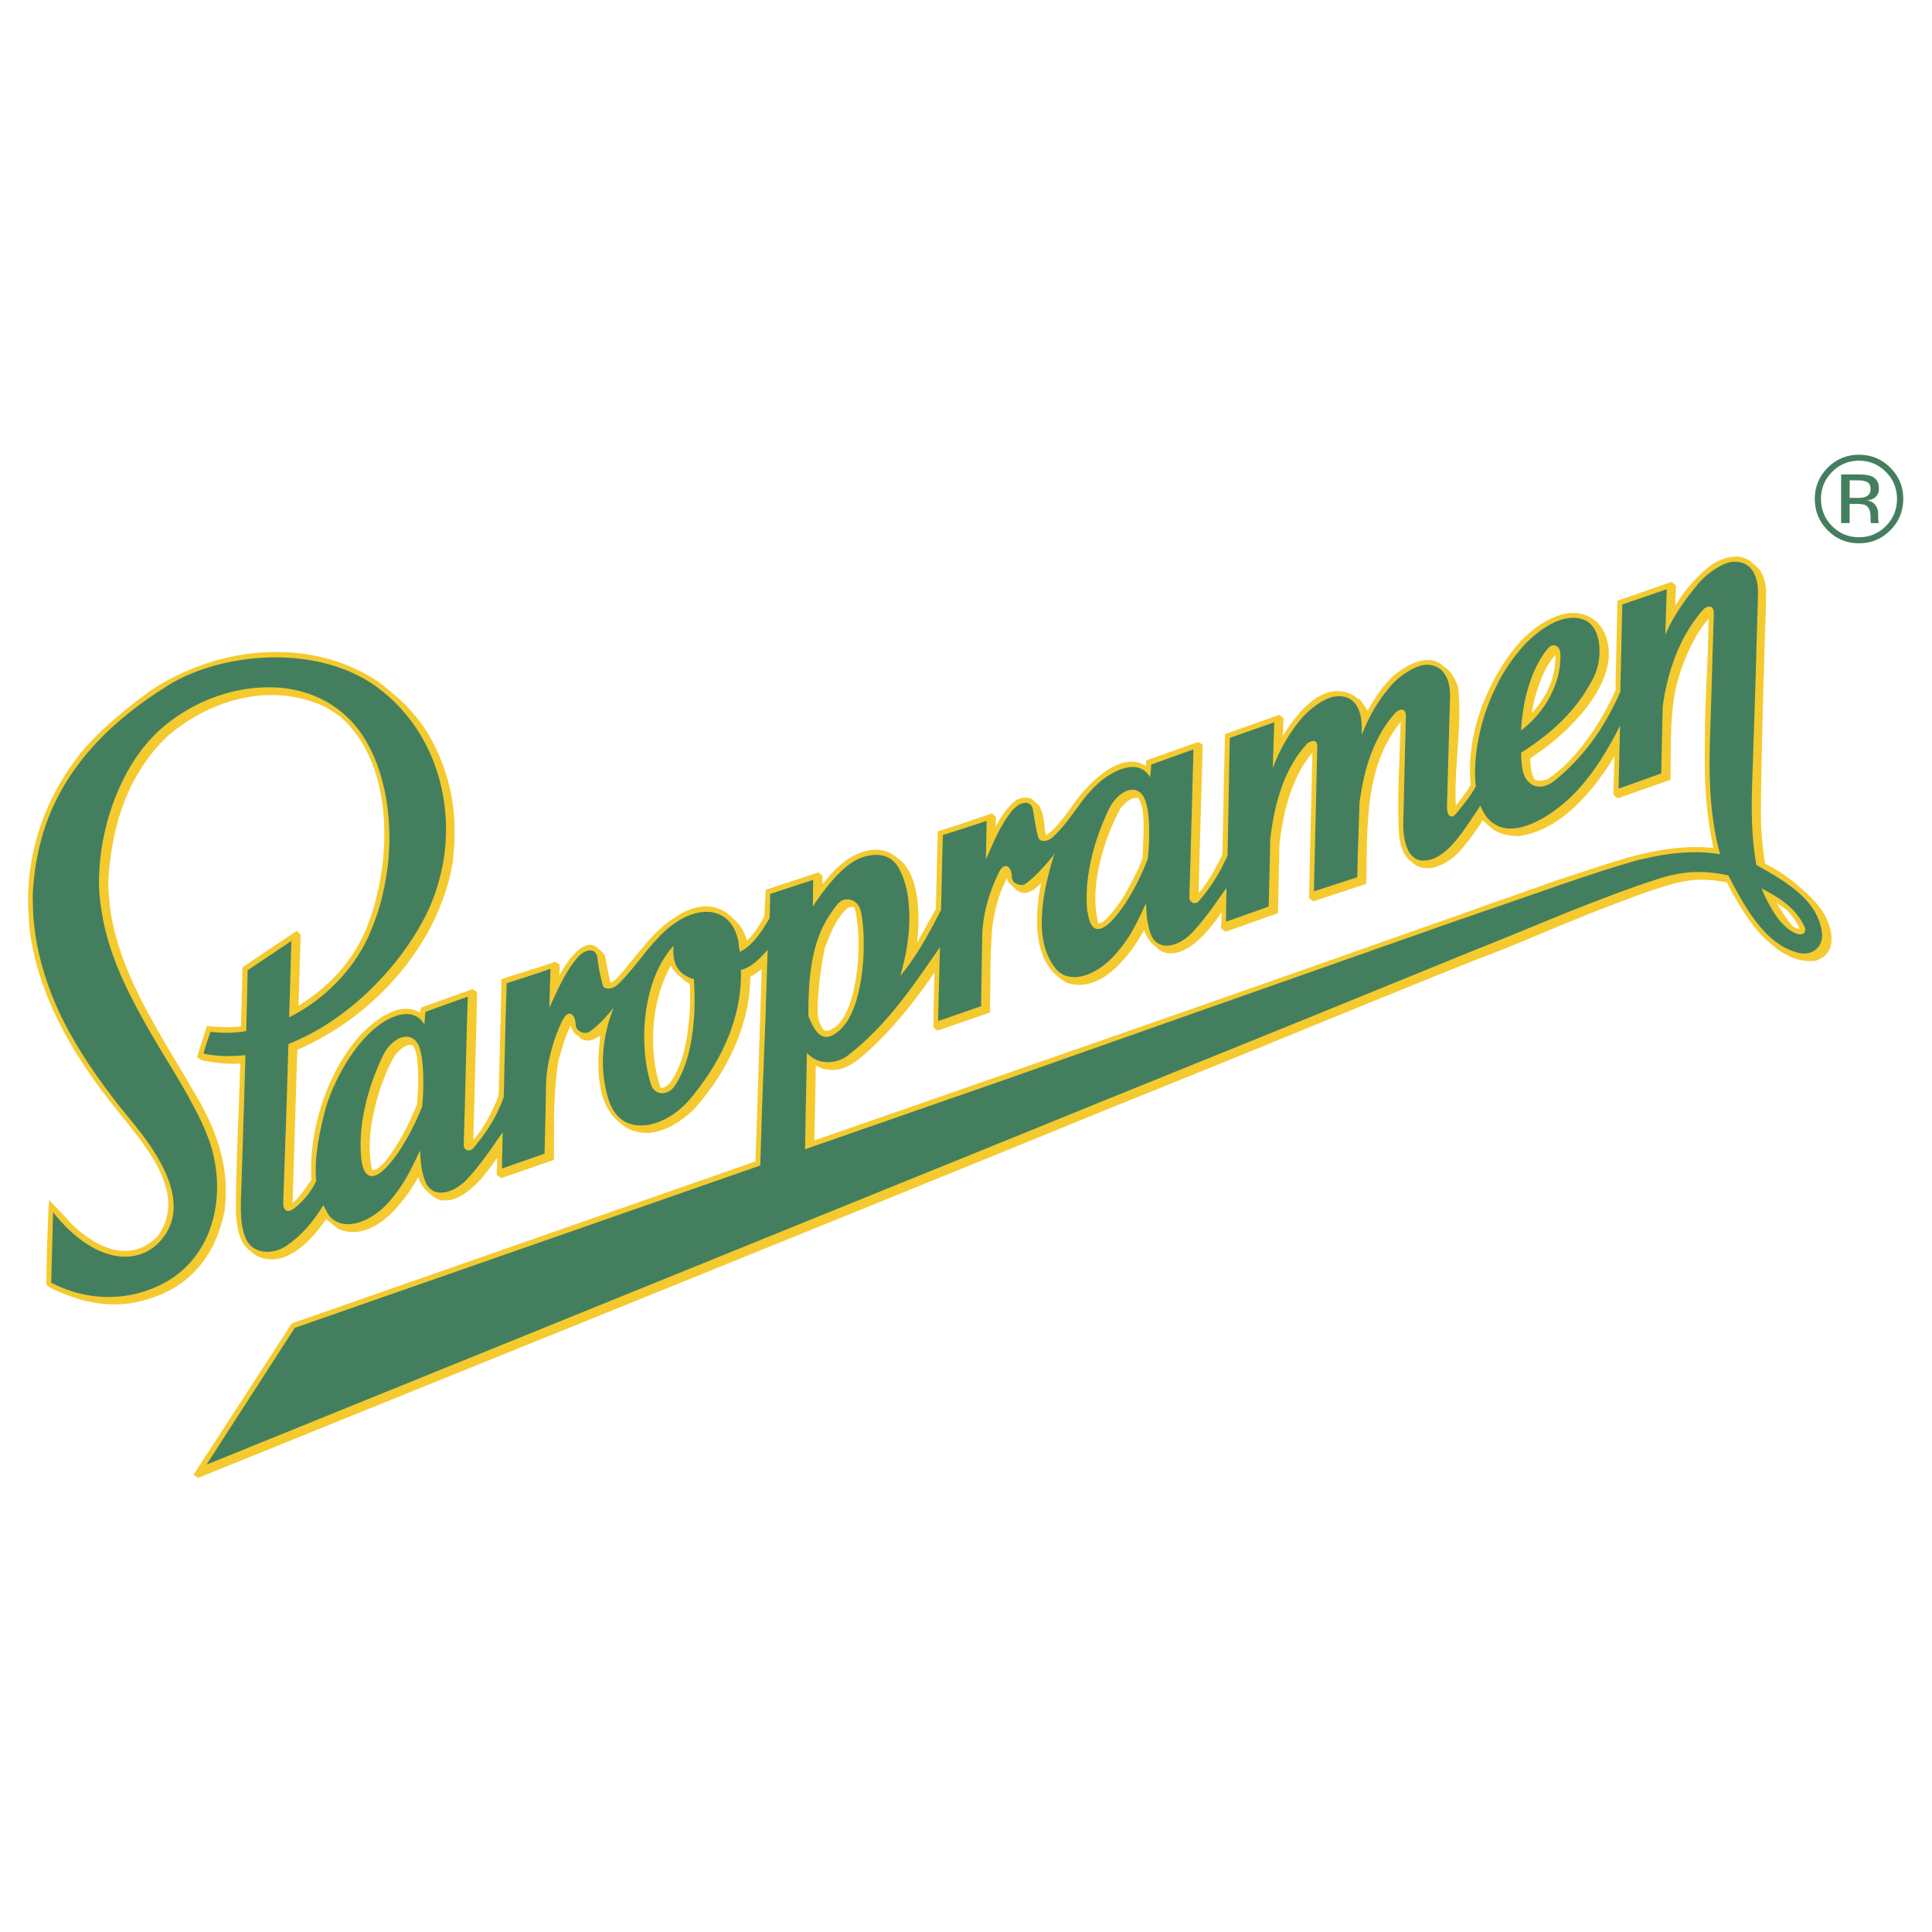 <?xml version="1.0" encoding="utf-8"?>
<!-- Generator: Adobe Illustrator 13.0.0, SVG Export Plug-In . SVG Version: 6.00 Build 14948)  -->
<!DOCTYPE svg PUBLIC "-//W3C//DTD SVG 1.0//EN" "http://www.w3.org/TR/2001/REC-SVG-20010904/DTD/svg10.dtd">
<svg version="1.0" id="Layer_1" xmlns="http://www.w3.org/2000/svg" xmlns:xlink="http://www.w3.org/1999/xlink" x="0px" y="0px"
	 width="192.744px" height="192.744px" viewBox="0 0 192.744 192.744" enable-background="new 0 0 192.744 192.744"
	 xml:space="preserve">
<g>
	<polygon fill-rule="evenodd" clip-rule="evenodd" fill="#FFFFFF" points="0,0 192.744,0 192.744,192.744 0,192.744 0,0 	"/>
	<path fill-rule="evenodd" clip-rule="evenodd" fill="#F4CA2F" d="M20.604,102.454c0-0.037,0.037-0.074,0.037-0.111
		c0.443,0.037,0.887,0.111,1.294,0.111l0,0H20.604L20.604,102.454L20.604,102.454z"/>
	<path fill-rule="evenodd" clip-rule="evenodd" fill="#F4CA2F" d="M182.107,91.398c-0.111-0.185-0.186-0.333-0.296-0.518
		c-0.629-0.887-1.405-1.664-2.256-2.366c-1.035-0.961-2.255-1.738-3.476-2.366c0-0.111-0.036-0.185-0.036-0.296
		c-0.186-1.368-0.333-2.662-0.37-4.067c0-4.4,0.147-9.021,0.259-13.532c0.037-0.813,0.074-1.59,0.074-2.403
		c0.073-3.217,0.222-5.583,0.185-6.988c-0.074-1.258-0.555-2.145-1.257-2.588c-0.888-0.962-2.33-0.999-3.957-0.074
		c-1.441,0.961-2.847,2.588-3.845,4.215l0,0l0.073-1.997l-0.443-0.37l-5.398,1.886l-0.185,8.319v0.591l0,0
		c-1.405,3.18-3.882,6.988-6.767,8.874c-0.518,0.185-0.924,0.222-1.294,0.074c-0.333-0.518-0.443-1.294-0.443-2.107
		c0-0.074,1.405-0.999,1.479-1.072c1.812-1.368,4.326-3.734,5.583-6.359c0.888-1.849,1.146-3.846,0.037-5.657
		c-0.222-0.222-0.369-0.518-0.628-0.666c-2.552-2.107-6.212,0.48-7.95,2.625c-0.887,1.109-1.7,2.329-2.366,3.697
		c-1.59,3.069-2.44,6.655-2.107,10.02c-0.406,0.739-0.961,1.442-1.479,2.107c-0.221-3.882,0.666-7.987,0.223-11.869
		c-0.037-0.073-0.074-0.185-0.111-0.258c-0.332-0.851-0.776-1.442-1.294-1.738c-1.257-1.257-3.105-0.592-4.807,0.702
		c-0.37,0.296-0.702,0.666-1.035,1.036c-0.702,0.813-1.258,1.738-1.775,2.662c-0.222-0.407-0.554-0.851-0.812-1.146
		c-0.074-0.037-0.186-0.074-0.259-0.111c-0.074-0.074-0.111-0.148-0.186-0.185c-2.921-1.812-5.694,1.405-7.21,3.993l0,0l0.074-1.812
		l-0.443-0.333l-5.398,1.922l-0.259,11.98l0,0c-0.074,0.222-0.186,0.407-0.296,0.628c-0.555,1.109-1.221,2.255-2.07,3.254l0,0
		l0.073-3.254l0.333-11.536l-0.443-0.295l-5.214,1.848v0.555l0,0c-2.551-1.664-5.842,1.849-7.173,3.697
		c-0.333,0.48-1.923,2.81-2.81,3.18c-0.037-0.222-0.111-0.444-0.111-0.555c-0.111-0.998-0.222-2.329-0.962-2.699
		c-0.332-0.481-0.886-0.666-1.849-0.259c-0.85,0.591-1.553,1.664-2.106,2.699l0,0l0.036-0.998l-0.406-0.333l0,0
		c-1.738,0.592-3.624,1.257-5.398,1.775l0,0l-0.074,2.921l-0.111,4.807l0,0c-0.148,0.259-0.258,0.48-0.407,0.739
		c-0.757,1.34-0.793,1.486-1.479,2.663c0.111-0.813,0.148-1.738,0.148-2.663c-0.037-2.181-0.481-4.437-1.812-5.583
		c-0.074-0.037-0.148-0.111-0.222-0.148c-0.628-0.628-1.479-0.961-2.587-0.887c-0.925,0.111-1.812,0.517-2.626,1.072
		c-0.887,0.666-1.664,1.516-2.33,2.366l0,0v-0.851l-0.406-0.333l-5.25,1.738l-0.147,2.625v0.037l0,0
		c-0.407,0.74-1.036,1.812-1.738,2.404c-0.259-0.961-0.666-1.59-1.516-2.33c-0.037-0.037-0.074-0.074-0.111-0.111
		c-1.627-1.479-3.586-1.109-5.361,0c-1.257,0.777-2.403,1.886-3.253,2.958c-1.479,1.664-2.663,3.476-3.365,3.697
		c-0.185-0.702-0.481-2.403-0.555-2.736c-0.185-0.259-0.406-0.48-0.591-0.592c-1.294-1.479-3.069,0.962-3.956,2.588l0,0l0.037-1.072
		l-0.443-0.295l0,0c-1.701,0.628-3.624,1.146-5.361,1.737l0,0l-0.111,4.771l-0.185,6.84l0,0c-0.148,0.407-0.296,0.813-0.518,1.221
		c-0.518,1.146-1.183,2.292-1.997,3.217c0-0.703,0.037-1.849,0.074-3.18c0.074-2.552,0.148-5.806,0.222-8.246
		c0.037-1.737,0.074-3.031,0.074-3.327l0,0l-0.444-0.296l-5.176,1.849l-0.037,0.443v0.074l0,0c-1.627-1.035-3.587,0.037-5.14,1.405
		c-0.813,0.702-1.479,1.516-1.923,2.145c-1.22,1.664-2.218,3.734-2.884,5.916c-0.74,2.366-1.072,4.881-0.924,7.172
		c-0.074,0.148-1.257,1.85-1.885,2.367l0,0l0.295-9.539l0.185-5.769l0,0c1.443-0.628,2.847-1.404,4.215-2.292
		c4.067-2.699,7.58-6.582,9.614-11.056c0.813-1.774,1.405-3.623,1.701-5.546c0-0.037,0-0.074,0-0.111
		c0.444-3.919,0-7.432-1.664-10.981c-1.146-2.477-2.773-4.363-4.843-5.99c-0.222-0.185-0.407-0.37-0.628-0.518
		c-0.185-0.148-0.407-0.296-0.629-0.444c-6.47-4.104-14.938-3.365-21.371,0.444c-0.332,0.185-0.666,0.406-0.998,0.628
		c-2.44,1.775-4.548,3.476-6.619,5.768c-2.773,3.328-4.585,7.136-5.288,11.203c-0.333,1.812-0.443,3.661-0.296,5.546
		c0.037,0.814,0.111,1.627,0.259,2.44c0.518,2.995,1.59,5.916,2.995,8.615c1.368,2.625,3.032,5.103,4.807,7.357
		c0.185,0.222,0.37,0.481,0.555,0.703c2.736,3.476,7.395,8.393,4.289,12.793c-2.551,2.625-5.62,1.405-8.023-0.629
		c-0.295-0.259-0.554-0.518-0.85-0.813c-0.667-0.813-1.443-1.516-1.998-2.145c-0.147,2.736-0.259,5.694-0.259,8.505
		c0.074,0,0.444,0.258,0.444,0.295c2.552,1.184,4.733,1.812,7.617,1.553c5.287-0.776,8.689-3.955,9.725-9.354
		c0.443-3.808-0.481-6.987-2.182-10.204c-0.111-0.222-0.222-0.407-0.333-0.629c-1.405-2.478-2.958-4.917-4.363-7.432
		c-1.997-3.513-3.734-7.136-4.437-11.056c-0.185-1.146-0.296-2.329-0.296-3.512c0.037-0.703,0.074-1.368,0.185-2.034
		c0.555-4.77,2.329-9.28,5.879-12.534c4.325-3.624,10.278-5.25,15.529-2.81c0.554,0.333,1.072,0.628,1.553,0.998
		c3.771,3.291,4.807,9.059,4.252,14.346c-0.222,1.96-0.628,3.845-1.183,5.546c-0.037,0.037-0.037,0.037-0.037,0.074
		c-1.294,3.883-3.771,6.73-7.209,8.875l0,0l0.221-7.099l-0.406-0.37l-5.398,3.623l-0.148,5.916l0,0
		c-0.148,0-0.296,0.037-0.443,0.037c-0.555,0.037-1.109,0.037-1.664,0l0,0h-1.331l0,0c-0.333,1.035-0.628,1.96-0.961,3.032l0,0
		l0.481,0.295l0,0c1.22,0.259,2.551,0.407,3.845,0.333c-0.037,1.442-0.111,2.921-0.148,4.4c-0.148,3.476-0.296,7.024-0.296,10.464
		c0.111,1.33,0.259,3.068,1.479,3.845c0.222,0.222,0.48,0.443,0.776,0.555c2.773,1.184,5.361-1.7,6.767-3.771
		c0.147,0.186,0.37,0.333,0.554,0.48c0.222,0.222,0.518,0.444,0.814,0.592c3.291,1.221,6.285-2.477,7.801-5.25
		c0.222,0.702,0.666,1.331,1.22,1.7c0.259,0.297,0.591,0.481,0.961,0.592c2.255,0.444,4.4-2.292,5.694-4.215l0,0l-0.037,1.701
		l0.443,0.332l5.25-1.812l0,0c0.037-1.737,0-3.476,0.037-5.213c0.074-1.553,0.148-3.106,0.407-4.622
		c0.259-0.851,0.666-2.514,1.183-3.438c0.038-0.074,0.038-0.111,0.074-0.148c0,0.037,0.037,0.111,0.037,0.148
		c0.148,0.48,0.407,0.776,0.739,0.925c0.518,0.702,1.405,0.48,2.182-0.074c-0.037,0.185-0.074,0.369-0.074,0.555
		c-0.259,2.033-0.259,4.77,0.74,6.655c0.333,0.592,0.74,1.109,1.257,1.479c0.702,0.703,1.664,1.072,2.958,1.035
		c1.774-0.185,3.105-1.146,4.4-2.292c0.074-0.074,0.111-0.147,0.185-0.222c2.034-2.329,3.735-5.103,4.659-8.061
		c0.518-1.627,0.813-3.291,0.813-4.991c0.407-0.223,0.776-0.481,1.146-0.777l0,0l-0.185,5.768l-0.259,8.061l-0.185,5.361
		l-46.255,16.157l-9.798,15.086l0.443,0.332l0,0c30.393-12.312,60.823-24.55,91.105-36.937c0.961-0.37,1.885-0.776,2.846-1.146
		c5.694-2.293,11.352-4.585,17.009-6.914c5.546-2.256,11.055-4.511,16.602-6.729c3.55-1.294,7.136-2.921,10.686-4.326
		c0.185-0.074,0.333-0.147,0.518-0.222c2.847-1.072,5.73-2.292,8.652-3.069c2.033-0.481,3.29-0.407,5.102-0.074
		c0.519,1.035,1.184,2.218,1.96,3.364c0.703,1.036,1.516,2.034,2.478,2.81c1.22,1.073,2.662,1.812,4.363,1.664
		C183.143,95.244,182.994,93.173,182.107,91.398L182.107,91.398L182.107,91.398L182.107,91.398z M153.563,68.253
		c0.406-1.184,0.998-2.292,1.626-2.922c0,1.073-0.185,2.034-0.518,2.922c-0.406,1.035-1.035,1.997-1.849,2.884
		C152.935,70.286,153.193,69.251,153.563,68.253L153.563,68.253L153.563,68.253L153.563,68.253z M41.605,110.182
		c-0.037,0.111-0.074,0.222-0.148,0.333c-0.776,1.923-1.701,3.623-2.958,5.287c-0.37,0.369-0.888,0.998-1.368,0.925
		c-0.443-1.849-0.259-4.067,0.259-6.212c0.444-1.886,1.146-3.734,1.997-5.214c0.629-0.776,1.294-1.22,1.812-0.998
		c0.148,0.222,0.295,0.518,0.37,0.961C41.79,106.928,41.753,108.555,41.605,110.182L41.605,110.182L41.605,110.182L41.605,110.182z
		 M68.67,102.454c-0.222,2.033-0.74,4.03-1.775,5.509c-0.259,0.333-0.666,0.629-0.999,0.555c0-0.037-0.037-0.074-0.037-0.148
		c-0.592-1.737-0.813-3.845-0.666-5.915c0.147-2.182,0.739-4.363,1.737-6.101c0.222,0.443,0.592,0.812,0.961,1.109
		c0.296,0.295,0.592,0.518,0.925,0.702C68.892,99.496,68.855,100.975,68.67,102.454L68.67,102.454L68.67,102.454L68.67,102.454z
		 M109.785,85.853c0.443-1.886,1.184-3.697,1.997-5.213c0.665-0.813,1.294-1.183,1.812-0.999c0.147,0.222,0.259,0.555,0.369,0.961
		c0.26,1.738,0.074,3.032,0.037,4.844c0,0.074-0.037,0.222-0.11,0.407c-0.111,0.296-0.259,0.703-0.37,0.924
		c-0.628,1.22-1.257,2.551-2.107,3.661c-0.147,0.185-0.443,0.591-0.776,0.961c-0.333,0.37-0.739,0.74-1.072,0.703
		c-0.074-0.222-0.111-0.444-0.147-0.703C109.12,89.624,109.305,87.701,109.785,85.853L109.785,85.853L109.785,85.853L109.785,85.853
		z M82.277,94.615c0.37-0.961,0.851-2.292,1.553-3.217c0.222-0.333,0.481-0.591,0.74-0.813c0.222-0.111,0.443-0.147,0.628-0.074
		c0.037,0.074,0.074,0.111,0.074,0.185c0.074,0.185,0.111,0.407,0.148,0.628c0.591,2.921,0.147,9.577-2.182,11.204
		c-0.259,0.147-0.518,0.295-0.776,0.333c-0.11,0-0.185-0.074-0.296-0.111c-0.074-0.111-0.147-0.185-0.185-0.296
		c-0.185-0.333-0.333-0.666-0.369-1.035C81.426,99.274,82.055,95.65,82.277,94.615L82.277,94.615L82.277,94.615L82.277,94.615z
		 M161.401,85.853c-1.96,0.591-3.956,1.294-5.953,1.923c-3.401,1.22-6.84,2.403-10.241,3.623
		c-10.464,3.698-20.965,7.396-31.466,11.056c-7.728,2.699-15.418,5.361-23.108,8.061c-3.143,1.072-6.286,2.182-9.392,3.254l0,0
		l0.074-3.254l0.074-4.178l0,0c0.111,0,0.518,0.221,0.629,0.258c2.07,0.592,3.402-0.665,4.843-1.959
		c0.74-0.703,1.442-1.405,2.145-2.182c1.516-1.701,2.921-3.513,4.215-5.435l0,0l-0.11,5.435v0.037l0.406,0.332l1.072-0.369
		l4.178-1.442l0,0c0.037-2.662,0-5.361,0.186-8.023c0.036-0.517,0.11-1.035,0.222-1.59c0.259-1.331,0.665-2.699,1.331-3.845
		c0,0.073,0,0.222,0,0.295c0.222,0.296,0.443,0.517,0.629,0.666c0.924,1.072,1.885,0.444,2.735-0.407
		c-0.222,0.999-0.369,2.145-0.406,3.291c-0.074,2.403,0.444,4.844,2.219,6.138c0.222,0.186,0.443,0.333,0.665,0.48
		c3.328,1.221,6.322-2.514,7.802-5.25c0.185,0.666,0.592,1.294,1.146,1.664c0.259,0.295,0.591,0.518,0.998,0.628
		c2.145,0.407,4.03-1.922,5.325-3.661c0.073-0.147,0.184-0.259,0.258-0.37l0,0v0.37l-0.074,1.22l0.48,0.333l4.363-1.553l0.851-0.295
		l0.111-5.25l0.036-1.738l0,0c0.37-2.847,0.962-5.509,2.478-7.95c0.074-0.111,0.48-0.702,0.813-1.072l0,0l-0.259,10.76l-0.074,3.734
		l0.407,0.333l5.287-1.737l0,0c0.037-0.777,0.037-1.553,0.037-2.33c0.074-4.917,0.222-9.909,3.401-13.829
		c-0.074,3.772-0.406,7.654-0.147,11.388c0.147,1.22,0.518,1.997,1.072,2.44c0.037,0.037,0.11,0.074,0.147,0.111
		c0.925,0.961,2.403,0.813,3.734-0.111c0.333-0.222,0.666-0.48,0.962-0.813c0.887-0.924,1.7-2.107,2.439-3.217
		c0.186,0.222,0.444,0.443,0.703,0.666c0.739,0.703,1.849,0.924,2.921,0.924c4.215-0.628,7.321-4.437,9.503-7.949l0,0l-0.111,3.845
		l0.443,0.333l5.251-1.849l0,0c0.073-3.328-0.111-6.434,0.628-9.539c0.074-0.259,0.148-0.518,0.222-0.777
		c0.629-2.033,1.554-4.104,2.958-5.768c-0.037,2.144-0.11,4.326-0.222,6.544c-0.074,1.738-0.147,3.475-0.147,5.176
		c-0.074,3.809,0,7.284,0.85,11.167C167.613,84.263,164.471,84.928,161.401,85.853L161.401,85.853L161.401,85.853L161.401,85.853z
		 M178.891,92.434c-0.296-0.296-0.555-0.666-0.813-1.036c-0.333-0.48-0.629-0.998-0.851-1.331c0.333,0.222,0.666,0.444,0.961,0.666
		c0.223,0.222,0.407,0.407,0.592,0.666c0.296,0.37,0.555,0.777,0.776,1.257l0,0l0.074,0.037l0,0
		C179.371,92.693,179.149,92.582,178.891,92.434L178.891,92.434L178.891,92.434L178.891,92.434z"/>
	<polygon fill-rule="evenodd" clip-rule="evenodd" fill="#437F5E" points="93.591,101.715 93.591,101.862 94.035,101.715 
		93.591,101.715 93.591,101.715 	"/>
	<path fill-rule="evenodd" clip-rule="evenodd" fill="#437F5E" d="M181.737,92.841c-0.11-0.703-0.369-1.332-0.702-1.923
		c-1.109-1.849-3.254-3.217-5.806-4.622c-0.036-0.185-0.073-0.407-0.11-0.592c-0.629-4.289-0.259-7.728-0.185-11.573l0,0
		l0.185-5.509l0.259-9.133l0,0c0.11-2.218-0.776-3.586-2.551-3.439c-0.814,0.074-2.293,0.888-3.402,2.182
		c-1.146,1.368-2.514,3.217-3.29,5.102l0,0l0.147-4.548l-4.437,1.516l-0.186,8.319v0.37l0,0c-1.664,3.809-3.808,6.655-6.544,8.874
		c-1.294,1.035-2.552,0.702-3.069-0.555c-0.259-0.666-0.259-1.405-0.296-2.219c2.699-1.701,5.103-3.808,6.655-6.47
		c0.223-0.37,0.444-0.74,0.629-1.146c0.925-1.922,0.776-5.213-1.257-5.731c-1.997-0.554-4.253,1.072-5.694,2.588
		c-1.184,1.294-2.145,2.736-2.884,4.289c-1.035,2.107-1.701,4.437-1.96,6.803c-0.074,0.924-0.147,1.959,0,2.995
		c-0.518,1.035-1.257,1.849-1.923,2.699c-0.518,0.666-0.961,0.296-0.961-0.591l0,0l0.296-10.723l0,0c0.037-0.444,0-0.85-0.037-1.183
		c-0.222-1.516-1.072-2.403-2.515-2.292c-0.851,0.111-2.292,0.887-3.401,2.145c-0.037,0.037-0.074,0.111-0.11,0.148
		c-1.146,1.331-2.071,2.958-2.736,4.696l0,0v-0.444l0,0c0.073-2.182-0.776-3.586-2.552-3.401c-0.851,0.037-2.292,0.887-3.401,2.144
		c-1.22,1.405-2.219,3.143-2.921,4.992l0,0l0.147-4.548l-4.437,1.553l-0.222,11.758l0,0c-0.037,0.111-0.111,0.259-0.186,0.37
		c-0.702,1.553-1.626,2.958-2.698,4.178c-0.333,0.37-0.925,0.148-0.925-0.406l0,0l0.11-3.771l0.296-10.981l-4.215,1.516l0,0
		c0,0.37-0.074,0.813-0.11,1.257c-0.962-1.627-2.773-0.961-3.882-0.333c-1.184,0.666-2.33,1.885-3.291,3.254
		c-0.814,1.109-1.591,2.218-2.552,3.068c-0.518,0.481-1.294,0.518-1.442,0c-0.222-0.85-0.369-1.812-0.518-2.699
		c-0.147-1.035-1.22-0.925-2.033,0c-1.294,1.553-1.96,3.365-2.662,4.917l0,0l0.074-3.845l0,0c-1.479,0.48-2.921,0.961-4.363,1.405
		l0,0l-0.074,2.44l-0.11,5.065l0,0c-0.038,0.037-0.038,0.074-0.075,0.111c-1.22,2.403-2.514,4.696-3.993,6.434
		c0.555-1.886,0.999-4.215,0.887-6.434c-0.037-1.516-0.333-2.958-0.961-4.178c-0.222-0.443-0.48-0.739-0.813-0.998
		c-0.887-0.628-2.182-0.592-3.402,0c-0.148,0.074-0.333,0.185-0.518,0.296c-1.368,0.887-2.81,2.699-3.919,4.4l0,0l0.037-2.662
		l-4.289,1.405l-0.037,1.738l-0.037,0.703l0,0c-0.924,1.627-1.886,2.847-2.958,3.328c-0.074-0.37-0.111-0.74-0.148-1.072
		c-0.813-3.882-4.807-3.771-7.986-0.333c-0.555,0.592-1.146,1.257-1.664,1.96c0-0.037-1.516,1.96-2.44,2.772
		c-0.518,0.444-1.294,0.481-1.442,0c-0.222-0.887-0.443-1.811-0.518-2.699c-0.148-1.073-1.22-0.961-2.033,0
		c-1.332,1.589-2.034,3.402-2.773,4.955l0,0l0.111-3.882l0,0c-1.442,0.517-2.921,0.961-4.363,1.442l0,0l-0.111,3.624l-0.185,7.728
		l0,0c-0.111,0.296-0.222,0.629-0.37,0.924c-0.666,1.59-1.627,2.958-2.699,4.215c-0.37,0.37-0.961,0.148-0.924-0.406l0,0
		l0.111-3.809l0.222-8.651l0.074-2.293l-4.215,1.517l0,0c-0.037,0.222-0.074,0.518-0.074,0.776c0,0.147-0.037,0.332-0.037,0.479
		c-0.111-0.184-0.259-0.332-0.37-0.479c-0.961-0.925-2.33-0.518-3.291,0c-0.111,0.037-0.185,0.11-0.259,0.147
		c-2.551,1.479-4.807,5.177-5.879,8.504c0,0.037-0.037,0.111-0.037,0.148c-0.592,2.182-1.183,4.917-0.961,7.32
		c-0.48,0.999-1.183,1.886-2.034,2.589c-0.813,0.702-1.257,0.369-1.257-0.407l0,0l0.333-9.65l0.185-6.211l0,0
		c1.553-0.629,3.106-1.442,4.548-2.44c3.808-2.626,7.099-6.397,9.059-10.206c0.111-0.185,0.185-0.37,0.296-0.591
		c0.776-1.664,1.294-3.402,1.59-5.176c0.998-6.396-1.22-13.126-6.507-17.083l0,0l-0.037-0.037l0,0
		c-6.138-4.548-15.788-3.476-21.001-0.222c-0.111,0.074-0.221,0.148-0.333,0.222C9.549,72.949,4.963,78.458,3.669,85.742
		c-0.148,0.666-0.222,1.368-0.296,2.107C3.3,88.366,3.3,88.884,3.263,89.402l0,0L3.3,90.918l0,0
		c0.185,3.846,1.331,7.469,2.958,10.797c1.59,3.18,3.624,6.063,5.657,8.651c0.296,0.333,0.555,0.666,0.813,0.999
		c2.071,2.478,6.323,7.727,3.845,11.684c-2.182,3.438-6.951,3.328-11.277-2.107c-0.074,2.366-0.111,4.695-0.185,7.025
		c4.178,2.181,8.689,1.7,11.942-0.37c4.659-3.032,5.509-9.133,3.771-13.939c-0.407-1.109-0.924-2.219-1.516-3.291
		c-1.184-2.292-2.663-4.548-3.956-6.766c-0.37-0.629-0.74-1.258-1.073-1.886c-1.849-3.291-3.549-6.915-4.141-10.797
		C9.955,89.846,9.844,88.7,9.881,87.59c0-0.591,0.074-1.22,0.111-1.849c0.518-4.807,2.551-9.946,6.138-13.089
		c2.625-2.292,6.027-3.734,9.354-4.03c0.851-0.074,1.738-0.074,2.588,0c2.995,0.296,5.768,1.627,7.728,4.215
		c2.44,3.29,3.365,8.171,2.958,12.904c-0.185,1.774-0.518,3.513-1.035,5.176c-0.296,0.888-0.629,1.775-0.999,2.588
		c-1.516,3.291-4.4,6.249-7.875,7.986l0,0l0.222-7.616l-4.363,2.921l-0.111,4.918l-0.037,1.146l0,0
		c-1.184,0.222-2.404,0.222-3.55,0.073c-0.222,0.629-0.555,1.516-0.703,2.182c1.368,0.296,2.773,0.296,4.178,0.147l0,0l-0.148,5.103
		l-0.296,9.281l0,0c-0.037,1.367-0.037,2.884,0.555,4.066c0.703,1.368,2.551,1.517,3.956,0.592c1.479-0.998,2.736-2.44,3.698-4.067
		c0.185,0.333,0.37,0.703,0.555,0.999c1.331,1.7,4.141,0.85,6.138-1.479c1.479-1.774,1.959-2.921,2.958-4.954
		c0.074,1.183,0.111,1.774,0.407,2.735c0.666,2.256,2.884,1.517,4.178,0.223c1.368-1.442,2.515-3.144,3.661-4.808l0,0l-0.074,3.624
		l4.252-1.479l0.111-4.733l0.037-2.145l0,0c0.037-2.033,0.739-4.658,1.664-6.47c0,0,0-0.037,0.037-0.037
		c0.443-0.888,0.998-0.666,1.183,0c0.037,0.147,0.074,0.296,0.074,0.479c0,0.74,0.924,1.036,1.368,0.74
		c0.37-0.222,0.888-0.703,1.405-1.22c0.333-0.37,0.703-0.776,0.998-1.146c-0.147,0.37-0.259,0.776-0.406,1.146
		c-0.777,2.625-0.925,5.324-0.074,8.023c0.074,0.221,0.148,0.443,0.259,0.628c1.294,2.848,4.807,2.256,7.173,0
		c0.259-0.222,0.518-0.518,0.74-0.776c2.181-2.625,3.624-5.287,4.363-7.875c0.518-1.701,0.703-3.365,0.666-4.955
		c0.776-0.147,1.626-0.813,2.662-1.996l0,0l-0.222,6.951l-0.333,8.651l-0.185,5.916l-46.44,16.195l-8.8,13.644l79.421-32.205l0,0
		c2.921-1.184,5.842-2.366,8.726-3.55c7.136-2.884,14.235-5.768,21.371-8.651c5.546-2.256,11.056-4.512,16.602-6.767
		c3.291-1.294,6.618-2.699,9.909-4.03c2.995-1.183,5.953-2.329,8.984-3.291c2.33-0.74,4.363-0.813,6.804-0.295
		c0.702,1.368,1.368,2.588,2.033,3.586c1.554,2.33,3.106,3.734,5.103,4.178C180.887,95.355,182.033,94.356,181.737,92.841
		L181.737,92.841L181.737,92.841L181.737,92.841z M152.454,68.623c0.48-1.627,1.146-2.958,1.996-3.957
		c0.48-0.555,1.221-0.296,1.221,0.628c0.036,1.036-0.148,2.182-0.629,3.328c-0.592,1.479-1.664,2.995-3.291,4.252
		C151.825,71.322,152.084,69.88,152.454,68.623L152.454,68.623L152.454,68.623L152.454,68.623z M42.123,110.329v0.037l0,0
		c-0.776,1.997-2.107,4.548-3.549,6.064c-1.442,1.516-2.367,1.108-2.551-1.035c-0.148-1.701,0.037-3.402,0.406-5.029
		c0.407-1.849,1.072-3.55,1.738-4.991c0.887-1.886,2.847-2.736,3.624-1.035C42.308,105.634,42.308,108.443,42.123,110.329
		L42.123,110.329L42.123,110.329L42.123,110.329z M69.225,101.715c-0.185,2.477-0.739,4.88-1.886,6.581
		c-0.702,1.072-1.997,0.998-2.366-0.037c-0.592-1.737-0.851-4.141-0.628-6.544c0.259-2.736,1.146-5.509,2.847-7.358
		c-0.147,1.886,0.518,2.884,2.034,3.327C69.299,98.979,69.336,100.347,69.225,101.715L69.225,101.715L69.225,101.715L69.225,101.715
		z M108.861,85.742c0.406-1.849,1.072-3.55,1.774-5.029c0.888-1.849,2.81-2.699,3.55-1.035c0.591,1.294,0.518,4.104,0.333,5.99
		c0,0.037-0.037,0.037-0.037,0.074c-0.629,1.664-1.627,3.66-2.773,5.176c-0.222,0.296-0.48,0.591-0.703,0.851
		c-1.441,1.516-2.255,1.109-2.514-0.851c-0.037-0.037-0.037-0.111-0.037-0.185C108.307,89.032,108.491,87.332,108.861,85.742
		L108.861,85.742L108.861,85.742L108.861,85.742z M83.016,90.918c0.185-0.296,0.407-0.555,0.629-0.813
		c0.591-0.666,1.737-0.443,2.107,0.444c0.037,0.074,0.074,0.185,0.111,0.296c0.518,2.034,0.555,7.875-1.257,10.908
		c-0.259,0.406-0.554,0.776-0.887,1.071c-1.146,0.998-2.07,0.925-2.92-1.108c-0.038-0.111-0.111-0.223-0.149-0.37
		C80.613,96.76,81.167,93.469,83.016,90.918L83.016,90.918L83.016,90.918L83.016,90.918z M163.694,85.742
		c-0.223,0.037-0.407,0.111-0.592,0.148c-4.881,1.405-10.021,3.328-15.086,5.028c-0.702,0.259-1.441,0.517-2.145,0.739l0,0
		l-28.581,10.058l-17.415,6.138l-7.247,2.514l-12.312,4.289l0.074-4.289l0.111-5.324l0,0c1.146,1.295,2.995,1.072,4.03,0.296
		c1.479-1.146,2.736-2.366,3.845-3.623c2.255-2.515,3.882-5.103,5.398-7.211l0,0l-0.185,7.211h0.444l3.845-1.331l0.11-6.952l0,0
		c0-0.776,0.111-1.626,0.296-2.514c0.296-1.368,0.813-2.773,1.368-3.882c0.555-1.146,1.294-0.592,1.294,0.444
		c0,0.666,0.888,0.961,1.294,0.739c0.666-0.443,1.738-1.516,2.515-2.477c0.185-0.222,0.37-0.444,0.518-0.666
		c-0.111,0.185-0.185,0.444-0.259,0.666c0,0.037-0.037,0.074-0.037,0.111c-0.443,1.553-0.887,3.328-0.998,5.065
		c-0.185,2.107,0.111,4.141,1.294,5.657c1.331,1.7,4.067,0.888,6.101-1.479c1.331-1.553,1.812-2.588,2.588-4.178
		c0.111-0.259,0.223-0.518,0.37-0.776c0,0.296,0.037,0.555,0.037,0.776c0.037,0.739,0.148,1.257,0.333,1.997
		c0.665,2.218,2.884,1.516,4.178,0.185c0.666-0.703,1.258-1.442,1.812-2.182c0.555-0.776,1.109-1.553,1.664-2.329l0,0l-0.037,2.329
		v1.036l2.921-1.036l1.331-0.48l0.111-4.696l0.037-1.96l0,0c0.443-3.882,1.479-7.209,3.697-9.613
		c0.259-0.185,1.072-0.628,0.998,0.444l0,0l-0.259,11.129l-0.073,3.18l4.325-1.405l0.037-1.774l0.186-5.657l0,0
		c0.48-3.66,1.553-6.766,3.623-9.021c0.222-0.222,1.035-0.629,0.998,0.443l0,0l-0.259,10.759l0,0c0,1.22,0.259,3.069,1.479,3.513
		c0.11,0.037,0.259,0.074,0.406,0.074c0.296,0,0.592-0.037,0.888-0.111c1.996-0.592,3.55-3.365,4.917-5.361
		c0.333,0.776,0.777,1.479,1.442,1.848c1.849,1.184,4.622-0.295,6.359-1.663c2.699-2.034,4.733-5.361,6.138-8.172l0,0l-0.147,6.286
		l4.252-1.516l0.147-6.582l0,0c0.074-0.666,0.186-1.331,0.333-1.959c0.666-3.143,1.96-5.879,3.771-7.875
		c0.185-0.185,0.998-0.592,0.998,0.444l0,0l-0.222,7.432l-0.185,5.99l0,0c-0.074,3.55,0.074,7.099,1.035,10.612
		C169.24,84.817,166.578,85.039,163.694,85.742L163.694,85.742L163.694,85.742L163.694,85.742z M179.223,93.137
		c-0.924-0.333-1.7-1.22-2.329-2.219c-0.48-0.776-0.887-1.59-1.146-2.292c0.814,0.481,2.146,1.072,3.254,2.292
		c0.37,0.407,0.739,0.924,1.035,1.553C180.259,92.988,179.889,93.396,179.223,93.137L179.223,93.137L179.223,93.137L179.223,93.137z
		"/>
	<path fill-rule="evenodd" clip-rule="evenodd" fill="#437F5E" d="M188.146,47.08c0.738,0.742,1.108,1.639,1.108,2.69
		c0,1.059-0.37,1.962-1.108,2.708c-0.737,0.747-1.635,1.12-2.689,1.12c-1.056,0-1.952-0.373-2.69-1.12
		c-0.733-0.746-1.101-1.649-1.101-2.708c0-1.051,0.369-1.948,1.107-2.69c0.742-0.747,1.637-1.12,2.684-1.12
		C186.507,45.96,187.404,46.333,188.146,47.08L188.146,47.08L188.146,47.08L188.146,47.08z M188.585,46.652
		c-0.862-0.858-1.905-1.288-3.129-1.288c-1.216,0-2.253,0.43-3.111,1.288c-0.862,0.862-1.294,1.901-1.294,3.117
		c0,1.228,0.428,2.273,1.282,3.136c0.858,0.866,1.899,1.299,3.123,1.299s2.267-0.433,3.129-1.299
		c0.863-0.867,1.294-1.912,1.294-3.136C189.879,48.55,189.448,47.511,188.585,46.652L188.585,46.652L188.585,46.652L188.585,46.652z
		 M186.112,49.565c-0.181,0.072-0.451,0.108-0.812,0.108l0,0h-0.771v-1.757h0.729l0,0c0.473,0,0.816,0.06,1.032,0.18
		c0.214,0.121,0.321,0.357,0.321,0.71C186.611,49.18,186.445,49.433,186.112,49.565L186.112,49.565L186.112,49.565L186.112,49.565z
		 M183.675,52.183h0.854v-1.914h0.674l0,0c0.453,0,0.771,0.052,0.951,0.157c0.305,0.18,0.457,0.551,0.457,1.113l0,0v0.385
		l0.019,0.157l0,0c0.004,0.02,0.008,0.038,0.012,0.054s0.008,0.032,0.013,0.048l0,0h0.8l-0.03-0.06l0,0
		c-0.02-0.04-0.034-0.125-0.042-0.253s-0.012-0.249-0.012-0.361l0,0v-0.355l0,0c0-0.245-0.089-0.496-0.265-0.752
		c-0.177-0.257-0.456-0.415-0.837-0.475c0.301-0.048,0.535-0.126,0.704-0.235c0.317-0.205,0.476-0.523,0.476-0.957
		c0-0.61-0.251-1.019-0.753-1.228c-0.28-0.116-0.722-0.175-1.323-0.175l0,0h-1.697V52.183L183.675,52.183L183.675,52.183z"/>
</g>
</svg>
